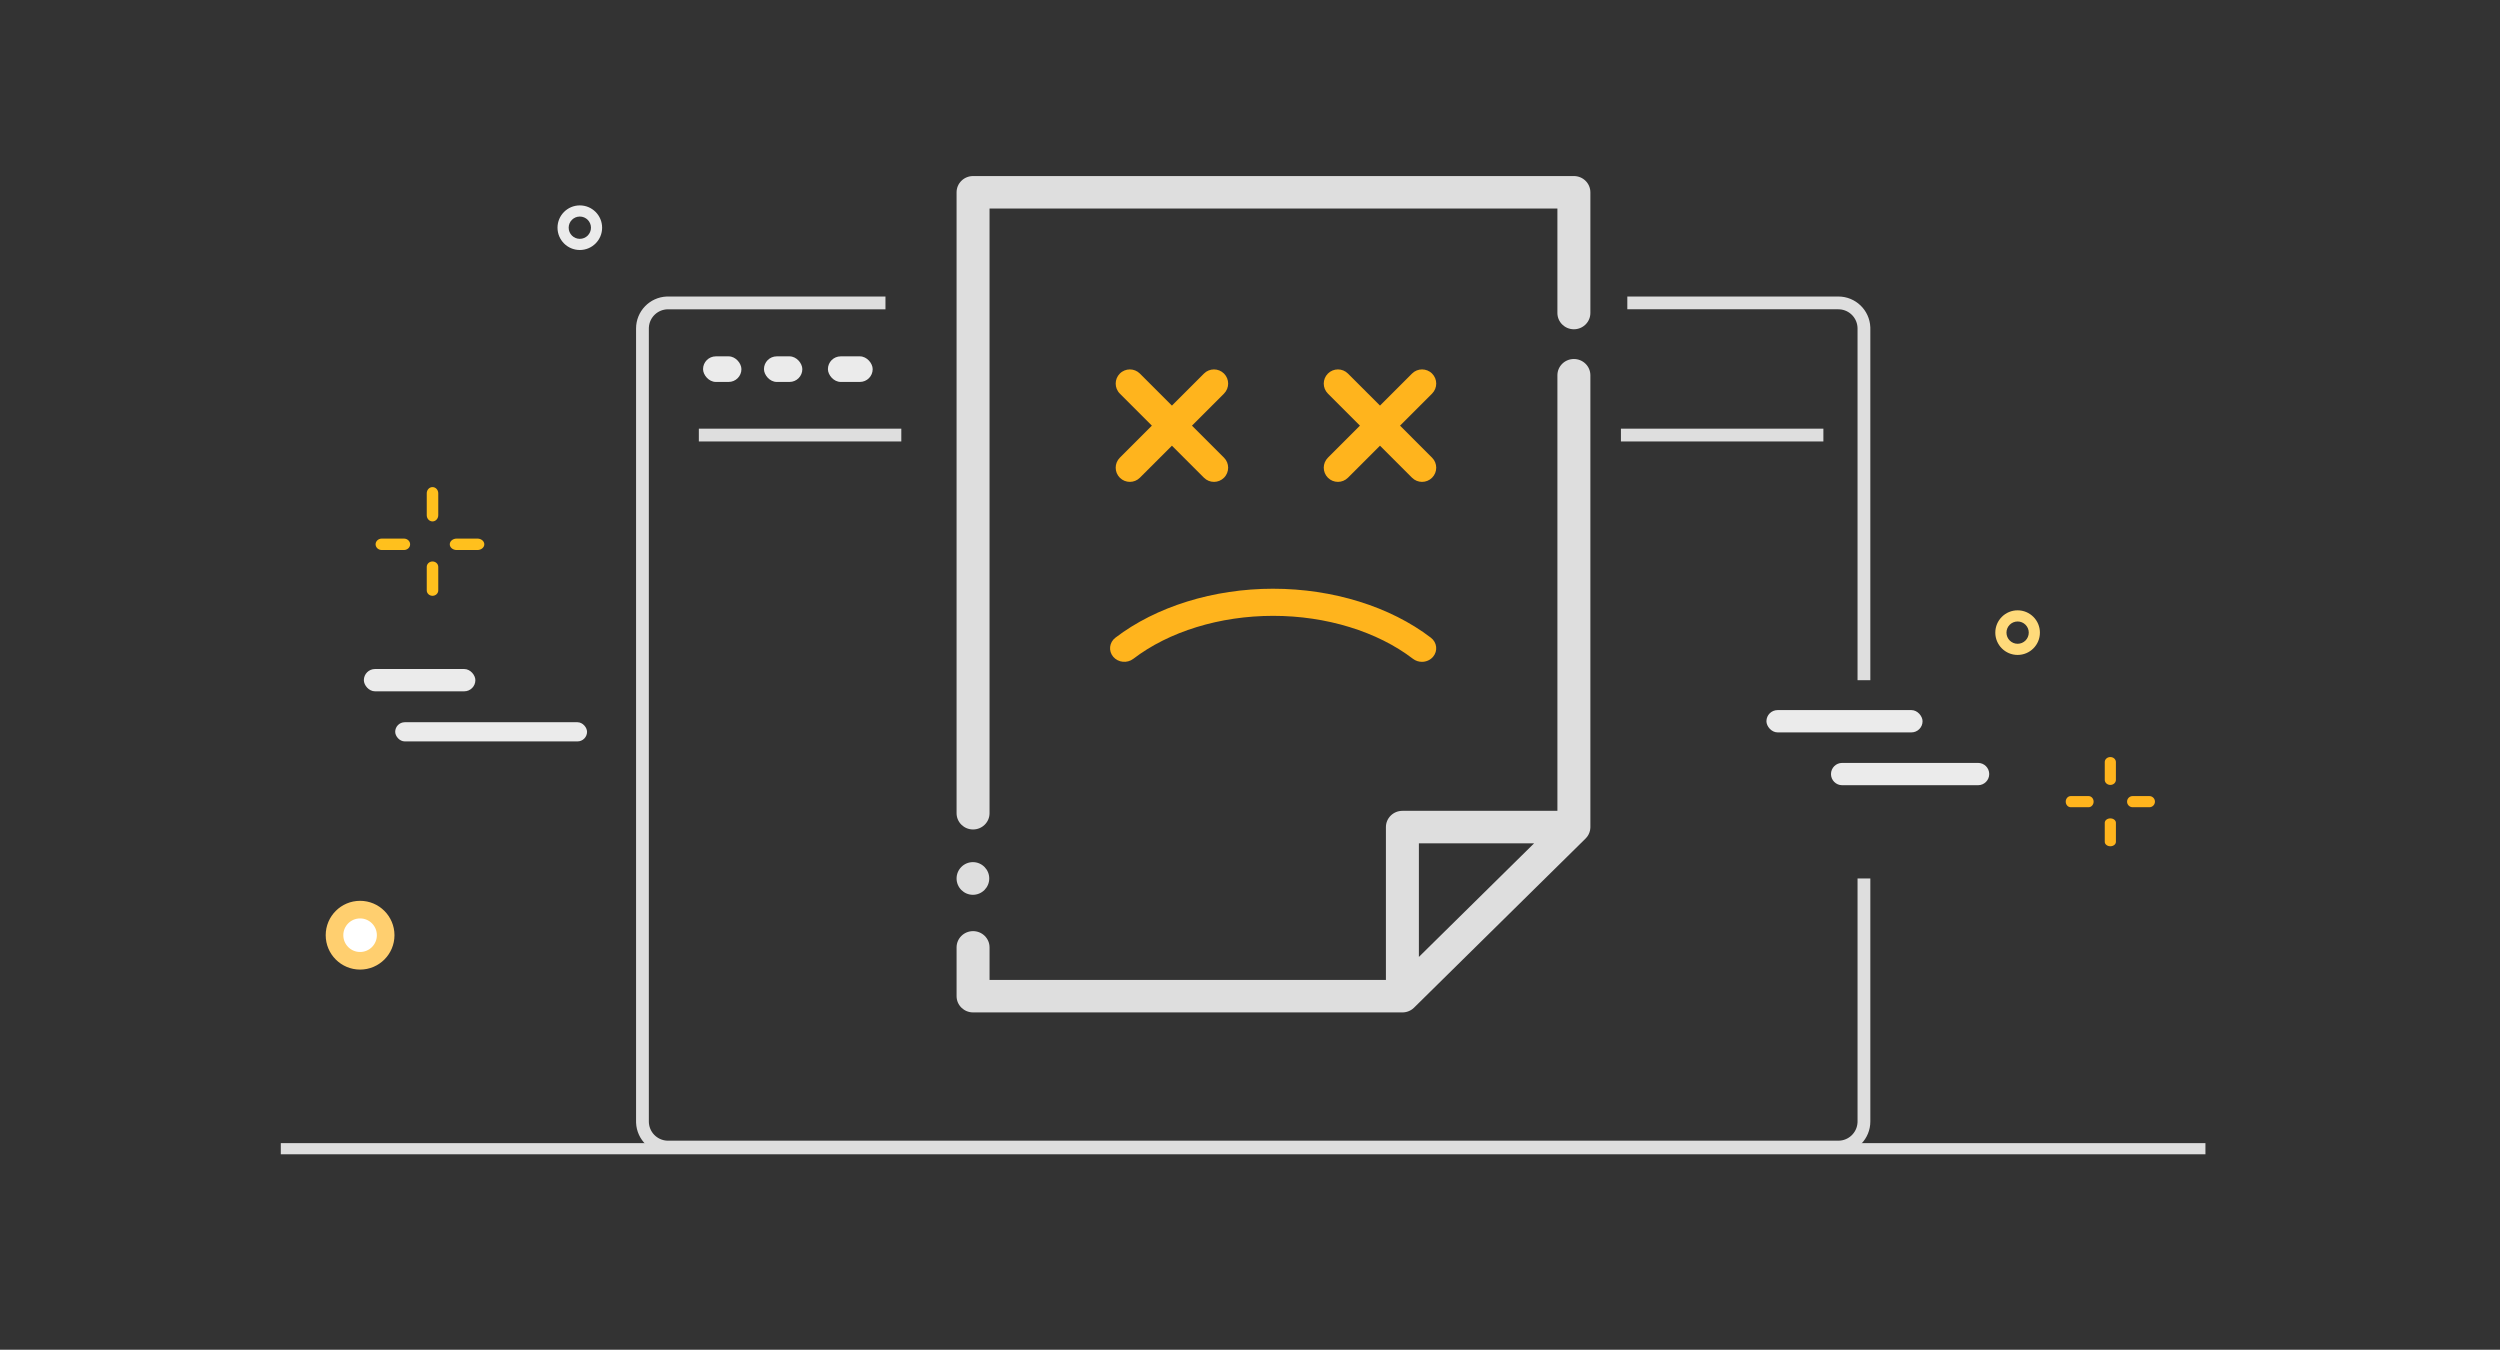 <svg xmlns="http://www.w3.org/2000/svg" width="426" height="230" viewBox="0 0 426 230">
    <rect x="0" y="0" width="426" height="230" fill="#333333" stroke="none"/>
    <g fill="none" fill-rule="evenodd">
        <g>
            <g>
                <g>
                    <g>
                        <g>
                            <g transform="translate(-470 -481) translate(0 .463) translate(323 360.537) translate(147 120) translate(47 35)">
                                <path fill="#FFC01D" fill-rule="nonzero" d="M26.699 60.675c.541 0 .98.413.98.922v4.007c0 .51-.439.922-.98.922-.542 0-.981-.413-.981-.922v-4.007c0-.51.439-.922.98-.922zm-4.873-3.9c.585 0 1.059.437 1.059.975 0 .539-.474.975-1.059.975h-3.768c-.584 0-1.058-.436-1.058-.975 0-.538.474-.975 1.058-.975zm12.523 0c.65 0 1.177.437 1.177.975 0 .539-.527.975-1.177.975h-3.531c-.65 0-1.177-.436-1.177-.975 0-.538.527-.975 1.177-.975zM26.699 48c.541 0 .98.471.98 1.052v3.746c0 .581-.439 1.052-.98 1.052-.542 0-.981-.47-.981-1.052v-3.746c0-.581.439-1.052.98-1.052z"/>
                                <path fill="#DEDEDE" fill-rule="nonzero" d="M103.884 15.526v2.179h-37.05c-1.744 0-3.169 1.365-3.265 3.084l-.005.185v135.129c0 1.743 1.365 3.167 3.084 3.264l.185.005h199.423c1.744 0 3.168-1.365 3.264-3.084l.006-.185v-41.411h2.179v41.41c0 2.936-2.322 5.33-5.23 5.445l-.219.004H66.833c-2.936 0-5.329-2.322-5.444-5.23l-.004-.218V20.974c0-2.935 2.322-5.329 5.23-5.444l.218-.004h37.05zm162.372 0c2.936 0 5.33 2.322 5.445 5.23l.004.218V80.91h-2.18V20.974c0-1.743-1.364-3.168-3.083-3.264l-.186-.005h-35.961v-2.18h35.961z"/>
                                <circle cx="14.359" cy="124.359" r="4.359" fill="#FFF" stroke="#FFCF6F" stroke-width="3"/>
                                <g transform="translate(71.192 25.333)">
                                    <path fill="#DEDEDE" fill-rule="nonzero" d="M35.391 12.712v2.18H.891v-2.18h34.5zm157.122 0v2.18h-34.5v-2.18h34.5z"/>
                                    <rect width="6.538" height="4.359" x="1.609" y=".389" fill="#EBEBEB" rx="2.179"/>
                                    <rect width="6.538" height="4.359" x="11.987" y=".389" fill="#EBEBEB" rx="2.179"/>
                                    <rect width="7.628" height="4.359" x="22.885" y=".389" fill="#EBEBEB" rx="2.179"/>
                                </g>
                                <g fill="#EBEBEB" transform="translate(14.256 78.115)">
                                    <rect width="32.692" height="3.269" x="6.085" y="9.953" rx="1.635"/>
                                    <rect width="19.004" height="3.801" x=".744" y=".885" rx="1.9"/>
                                </g>
                                <path fill="#EBEBEB" d="M266.9 95h23.164c1.05 0 1.9.85 1.9 1.9 0 1.05-.85 1.9-1.9 1.9H266.9c-1.05 0-1.9-.85-1.9-1.9 0-1.05.85-1.9 1.9-1.9z"/>
                                <rect width="26.605" height="3.801" x="254" y="86" fill="#EBEBEB" rx="1.9"/>
                                <path fill="#EBEBEB" fill-rule="nonzero" d="M51.8 0C49.703 0 48 1.702 48 3.8c0 2.1 1.702 3.801 3.8 3.801 2.1 0 3.801-1.701 3.801-3.8C55.601 1.7 53.9 0 51.801 0zm0 1.9c1.05 0 1.901.851 1.901 1.9 0 1.05-.85 1.901-1.9 1.901-1.05 0-1.9-.85-1.9-1.9 0-1.05.85-1.9 1.9-1.9z"/>
                                <path fill="#FFB41D" fill-rule="nonzero" d="M312.601 104.452c.525 0 .95.335.95.748v3.255c0 .413-.425.748-.95.748-.524 0-.95-.335-.95-.748V105.2c0-.413.426-.748.95-.748zm-3.705-3.8c.472 0 .855.425.855.95 0 .524-.383.95-.855.95h-3.042c-.471 0-.854-.426-.854-.95 0-.525.383-.95.854-.95zm10.357 0c.525 0 .95.425.95.95 0 .524-.425.95-.95.95h-2.85c-.526 0-.951-.426-.951-.95 0-.525.425-.95.95-.95zM312.6 94c.525 0 .95.383.95.854v3.042c0 .472-.425.855-.95.855-.524 0-.95-.383-.95-.855v-3.042c0-.471.426-.854.95-.854z"/>
                                <path fill="#FFDA7A" fill-rule="nonzero" d="M296.8 69c-2.098 0-3.8 1.702-3.8 3.8 0 2.1 1.702 3.801 3.8 3.801 2.1 0 3.801-1.701 3.801-3.8 0-2.1-1.701-3.801-3.8-3.801zm0 1.9c1.05 0 1.901.851 1.901 1.9 0 1.05-.85 1.901-1.9 1.901-1.05 0-1.9-.85-1.9-1.9 0-1.05.85-1.9 1.9-1.9z"/>
                                <path fill="#DEDEDE" fill-rule="nonzero" d="M328.807 159.79L328.807 161.691 0.848 161.691 0.848 159.79z"/>
                            </g>
                            <g fill-rule="nonzero">
                                <path fill="#DEDEDE" d="M105.19 31.175c1.552 0 2.81 1.24 2.81 2.77v76.99c0 .032-.003.062-.004.094l-.006.094c-.008.117-.02.234-.043.347v.008c-.025.117-.059.23-.097.343l-.032.086c-.04.106-.086.21-.138.31l-.01.02c-.056.106-.123.206-.193.304l-.056.074c-.075.097-.155.191-.244.279l-29.222 28.81c-.065.066-.135.128-.207.185-.034.028-.07.052-.106.078-.039.028-.076.058-.117.084-.043.03-.088.053-.133.08-.034.02-.068.041-.103.06-.044.023-.09.042-.136.063-.037.017-.074.036-.113.053-.043.017-.087.03-.13.045-.043.015-.085.033-.129.046l-.126.03c-.047.012-.093.026-.14.034-.043.01-.088.013-.132.02-.046.006-.092.016-.14.02-.076.007-.153.01-.23.011l-.044.002H2.81c-1.551 0-2.809-1.24-2.809-2.77v-8.31c0-1.528 1.258-2.769 2.81-2.769 1.55 0 2.808 1.24 2.808 2.77v5.54H73.16v-26.04c0-1.53 1.257-2.77 2.81-2.77h26.412V33.945c0-1.53 1.257-2.77 2.809-2.77zm-6.782 82.53h-19.63v19.355l19.63-19.355zm-95.624 3.202c1.533 0 2.783 1.25 2.783 2.784 0 1.534-1.25 2.783-2.783 2.783-1.534 0-2.784-1.25-2.784-2.783s1.25-2.784 2.784-2.784zM105.19 0C106.742 0 108 1.24 108 2.77v20.567c0 1.528-1.258 2.77-2.81 2.77-1.55 0-2.808-1.242-2.808-2.77V5.539H5.618v103.032c0 1.53-1.257 2.77-2.809 2.77-1.551 0-2.809-1.24-2.809-2.77V2.77C0 1.24 1.258 0 2.81 0z" transform="translate(-470 -481) translate(0 .463) translate(323 360.537) translate(147 120) translate(163 30)"/>
                                <path fill="#FFB41D" d="M53.943 70.32c10.154 0 19.953 3.042 26.882 8.347 1.046.8 1.212 2.255.369 3.248-.48.567-1.185.861-1.895.861-.536 0-1.075-.167-1.525-.511-6.08-4.655-14.767-7.325-23.83-7.325-9.064 0-17.75 2.67-23.831 7.325-1.046.801-2.578.643-3.42-.35-.843-.993-.678-2.448.368-3.248 6.93-5.305 16.729-8.348 26.882-8.348zM77.61 33.655c.943-.943 2.473-.943 3.415 0 .944.943.944 2.472 0 3.416l-5.458 5.458 5.458 5.46c.944.942.944 2.472 0 3.415-.471.472-1.09.708-1.708.708-.618 0-1.236-.236-1.707-.708l-5.459-5.458-5.46 5.458c-.943.944-2.472.944-3.415 0-.944-.943-.944-2.473 0-3.415l5.459-5.46-5.459-5.458c-.944-.944-.944-2.473 0-3.416.944-.943 2.473-.943 3.416 0l5.46 5.459zm-35.455 0c.943-.943 2.473-.942 3.416 0 .943.944.943 2.473 0 3.416l-5.458 5.46 5.459 5.458c.942.943.942 2.473-.001 3.415-.471.472-1.09.708-1.708.708-.618 0-1.236-.236-1.708-.708l-5.459-5.458-5.459 5.458c-.943.944-2.473.944-3.415.001-.944-.943-.944-2.473 0-3.416l5.458-5.459-5.458-5.46c-.944-.942-.944-2.471 0-3.415.942-.943 2.472-.943 3.415 0l5.46 5.459z" transform="translate(-470 -481) translate(0 .463) translate(323 360.537) translate(147 120) translate(163 30)"/>
                            </g>
                        </g>
                    </g>
                </g>
            </g>
        </g>
    </g>
</svg>
